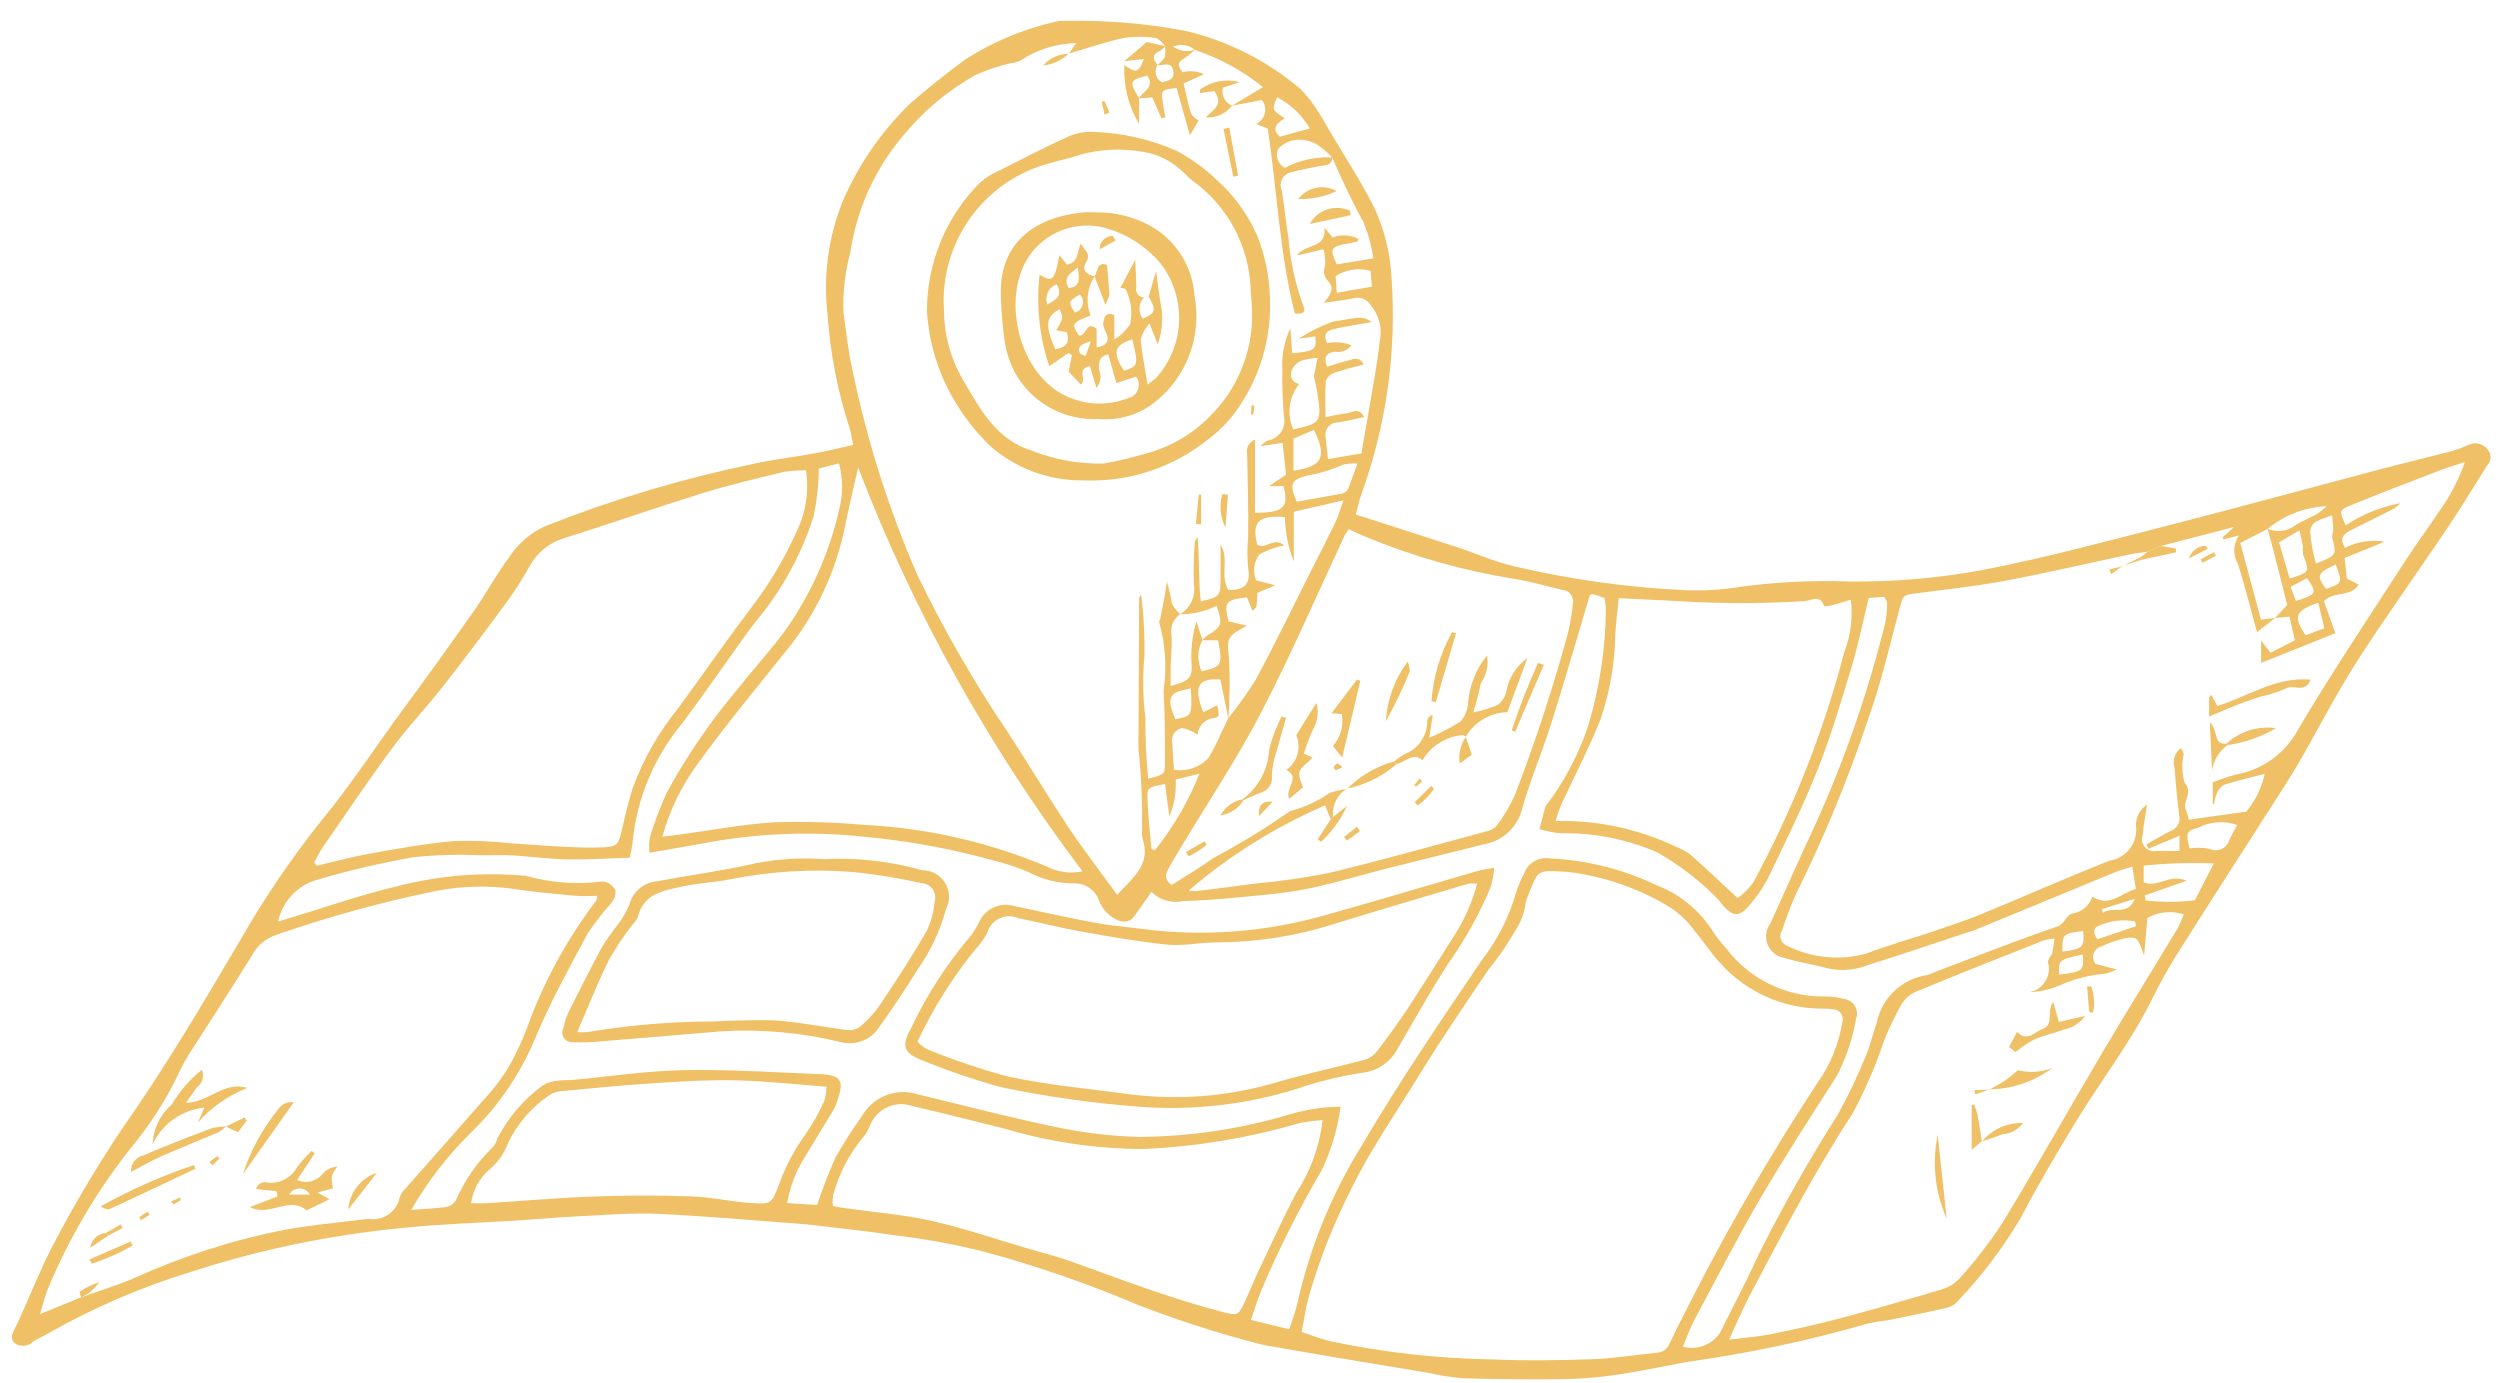 <?xml version="1.0" encoding="UTF-8"?>
<svg xmlns="http://www.w3.org/2000/svg" width="94" height="52" viewBox="0 0 94 52" fill="none">
  <path d="M32.079 16.73C32.029 16.491 32 16.29 31.945 16.096C31.497 14.726 31.22 13.306 31.12 11.868C30.941 10.387 31.144 8.885 31.712 7.506C32.302 6.162 33.146 4.944 34.196 3.917C34.855 3.336 35.548 2.79 36.253 2.264C37.268 1.606 38.388 1.126 39.566 0.845C39.745 0.793 39.932 0.773 40.118 0.785C41.603 0.758 43.088 0.882 44.547 1.155C46.157 1.53 47.656 2.286 48.913 3.36C49.184 3.642 49.422 3.955 49.62 4.293C49.753 4.482 49.857 4.691 49.973 4.89C50.539 5.85 51.153 6.785 51.657 7.776C52.044 8.596 52.267 9.484 52.317 10.39C52.524 13.18 52.135 15.982 51.178 18.61C51.098 18.845 51.047 19.089 50.976 19.345C52.297 19.77 53.552 20.17 54.806 20.581C55.51 20.812 56.194 21.122 56.912 21.288C59.06 21.795 61.251 22.098 63.456 22.195C64.153 22.216 64.848 22.168 65.534 22.051C66.868 21.879 68.214 21.816 69.557 21.865C71.183 21.882 72.807 21.745 74.407 21.458C76.754 21.015 79.066 20.386 81.382 19.794C84.056 19.11 86.719 18.379 89.387 17.674C90.328 17.426 91.277 17.201 92.219 16.954C92.441 16.886 92.656 16.803 92.867 16.707C93.116 16.614 93.398 16.702 93.549 16.92C93.691 17.089 93.677 17.339 93.519 17.493C93.026 18.28 92.545 19.076 92.027 19.847C90.887 21.541 89.693 23.199 88.591 24.917C87.817 26.126 87.166 27.416 86.445 28.661C86.12 29.222 85.762 29.765 85.412 30.312C84.3 32.053 83.177 33.787 82.075 35.534C81.67 36.157 81.299 36.802 80.966 37.467C80.153 39.151 78.997 40.617 78.035 42.205C77.325 43.377 76.622 44.558 75.99 45.772C75.33 46.895 74.547 47.938 73.651 48.882C73.552 49.011 73.416 49.107 73.263 49.159C72.497 49.338 71.725 49.491 70.955 49.647C70.702 49.674 70.45 49.716 70.202 49.773C67.997 50.408 65.748 50.886 63.475 51.202C62.611 51.358 61.75 51.547 60.882 51.676C60.217 51.78 59.546 51.84 58.872 51.856C57.573 51.875 56.274 51.859 54.975 51.822C54.545 51.782 54.117 51.714 53.696 51.617C52.577 51.431 51.457 51.248 50.34 51.06C49.518 50.922 48.698 50.777 47.879 50.635C47.718 50.615 47.557 50.584 47.401 50.544C45.827 50.141 44.281 49.644 42.767 49.056C40.911 48.269 39.004 47.609 37.058 47.079C35.914 46.789 34.753 46.575 33.58 46.439C32.597 46.286 31.605 46.189 30.617 46.069C30.503 46.054 30.387 46.039 30.271 46.031C28.422 45.895 26.573 45.725 24.721 45.64C23.728 45.595 22.728 45.686 21.734 45.734C20.968 45.771 20.205 45.842 19.441 45.891C18.004 45.983 16.561 46.021 15.132 46.172C12.427 46.431 9.758 46.985 7.175 47.824C5.307 48.397 3.509 49.171 1.811 50.135C1.633 50.242 1.438 50.325 1.259 50.433C1.075 50.626 0.779 50.659 0.558 50.509C0.323 50.288 0.517 50.053 0.628 49.818C1.065 48.874 1.447 47.903 1.911 46.974C2.872 45.117 3.957 43.327 5.158 41.615C6.571 39.541 7.833 37.375 9.113 35.216C9.993 33.685 10.99 32.224 12.094 30.845C13.207 29.493 14.15 28.033 15.183 26.633C16.078 25.42 16.959 24.197 17.825 22.963C18.279 22.318 18.651 21.616 19.121 20.986C19.453 20.463 19.928 20.047 20.491 19.788C23.039 18.778 25.671 17.991 28.354 17.435C29.102 17.274 29.866 17.186 30.619 17.048C31.09 16.963 31.554 16.846 32.079 16.73ZM43.518 2.447C43.629 2.366 43.722 2.266 43.797 2.152C43.824 2.017 43.828 1.877 43.807 1.741C43.726 1.611 43.612 1.504 43.477 1.431C43.069 1.369 42.656 1.368 42.246 1.429C41.548 1.577 40.868 1.817 40.18 2.018L40.187 2.027L40.465 1.62C39.715 1.638 38.986 1.866 38.361 2.279C38.239 2.336 38.109 2.371 37.973 2.382C37.526 2.488 37.089 2.637 36.669 2.825C35.612 3.42 34.678 4.209 33.916 5.152C32.882 6.39 32.209 7.89 31.973 9.487C31.774 10.226 31.685 10.992 31.714 11.758C31.82 12.493 31.896 13.237 32.063 13.96C32.609 16.597 33.425 19.171 34.501 21.639C35.491 23.689 36.63 25.665 37.906 27.55C38.665 28.718 39.38 29.915 40.152 31.074C40.726 31.936 41.361 32.758 42.006 33.646C42.597 33 43.292 32.5 42.956 31.522C42.937 31.407 42.932 31.29 42.942 31.175C42.956 30.184 42.914 29.193 42.813 28.208C42.802 28.116 42.8 28.022 42.806 27.93C42.813 26.119 42.822 24.308 42.831 22.498C42.845 22.446 42.871 22.398 42.906 22.357C43.006 23.14 43.047 23.931 43.027 24.721C42.959 25.483 42.972 26.249 43.068 27.008C43.061 27.767 43.096 28.525 43.173 29.279C43.802 29.115 43.809 29.115 43.804 28.606C43.796 27.724 43.805 26.841 43.751 25.962C43.879 25.102 43.821 24.225 43.582 23.389C43.59 23.346 43.605 23.305 43.626 23.267C43.684 22.979 43.741 22.692 43.794 22.403C43.825 22.224 43.847 22.043 43.874 21.864C43.955 22.136 44.018 22.414 44.061 22.696C44.14 22.847 44.247 22.981 44.376 23.092C44.123 23.263 43.994 23.567 44.048 23.867C44.074 24.257 44.028 24.652 44.018 25.045C44.012 25.287 44.016 25.53 44.016 25.793C44.749 25.593 44.851 25.495 44.796 24.821C44.781 24.329 44.844 23.837 44.985 23.365C45.06 23.6 45.136 23.834 45.213 24.069C45.014 24.433 45.005 24.87 45.184 25.242C45.957 25.053 45.974 25.02 45.801 24.075H45.203C45.262 24.007 45.329 23.946 45.401 23.891C45.95 23.557 45.979 23.471 45.744 22.78C45.316 22.99 44.844 23.098 44.367 23.098C44.754 22.868 44.962 22.426 44.892 21.981C44.871 21.448 44.882 20.914 44.923 20.381C44.944 20.312 44.98 20.249 45.029 20.196C45.104 21.016 45.057 21.811 45.149 22.611C45.846 22.453 45.885 22.413 45.891 21.841C45.896 21.387 45.892 20.933 45.892 20.479C46.239 21.019 45.855 21.658 46.187 22.179C46.81 22.216 47.026 21.911 46.937 21.418C46.894 21.013 46.892 20.605 46.93 20.2C46.947 19.159 46.912 18.118 46.893 17.077C46.84 16.847 46.967 16.613 47.188 16.531V19.279C48.261 19.283 48.473 19.076 48.258 18.279H47.712L48.354 17.85L48.226 16.652L47.399 16.775C47.473 16.693 47.56 16.622 47.656 16.565C48.063 16.507 48.345 16.13 48.287 15.724C48.283 15.697 48.279 15.671 48.271 15.645C48.23 15.043 48.202 14.438 48.217 13.835C48.19 13.322 48.295 12.81 48.519 12.348L48.586 13.284C49.437 13.202 49.514 13.147 49.455 12.648L48.83 12.736C49.229 12.471 49.659 12.256 50.111 12.096C51.201 11.912 51.197 11.878 51.583 12.106C51.288 12.158 51.068 12.193 50.848 12.235C50.597 12.282 50.345 12.323 50.099 12.388C49.786 12.472 49.787 12.672 49.904 12.902C50.209 12.838 50.528 12.867 50.816 12.986C50.669 13.177 50.426 13.268 50.19 13.223C49.857 13.269 49.76 13.432 49.9 13.789C50.163 13.709 50.402 13.627 50.643 13.567C50.861 13.513 51.114 13.371 51.275 13.704C50.883 13.812 50.521 13.891 50.176 14.016C50.029 14.065 49.908 14.176 49.85 14.321C49.813 14.748 49.839 15.18 49.84 15.692C50.095 15.625 50.354 15.575 50.616 15.543C50.822 15.534 51.082 15.281 51.297 15.68C50.933 15.756 50.622 15.84 50.306 15.883C50.05 15.877 49.84 16.08 49.834 16.335C49.833 16.373 49.838 16.41 49.845 16.447C49.869 16.711 49.901 16.974 49.931 17.263L51.188 17.05C51.355 16.085 51.529 15.111 51.692 14.135C51.764 13.7 51.834 13.264 51.876 12.826C51.983 12.342 51.853 11.837 51.529 11.463C51.4 11.254 51.15 11.152 50.911 11.211C50.576 11.28 50.235 11.317 49.767 11.387C50.044 11.086 50.173 10.834 49.949 10.582C49.786 10.437 49.736 10.203 49.822 10.003C49.843 9.791 49.823 9.577 49.763 9.373L48.767 9.604C49.096 9.139 49.888 9.37 49.796 8.554L50.108 8.929C50.425 8.805 50.779 8.825 51.08 8.984C51.072 9.021 51.055 9.055 51.034 9.086C50.881 9.12 50.725 9.151 50.569 9.179C50.036 9.277 49.993 9.374 50.264 9.94L51.641 9.714C51.572 9.25 51.447 8.796 51.27 8.361C50.831 7.57 50.454 6.755 50.092 5.929C49.976 5.79 49.843 5.667 49.694 5.564C49.404 5.311 49.015 5.204 48.636 5.272C48.422 5.317 48.224 5.424 48.072 5.581C47.938 5.849 48.044 6.174 48.308 6.312C48.858 6.021 49.477 5.886 50.098 5.922C50.062 6.252 49.797 6.21 49.575 6.252C49.237 6.317 48.901 6.384 48.568 6.47C48.292 6.519 48.111 6.783 48.16 7.058C48.167 7.094 48.177 7.13 48.193 7.164C48.3 7.753 48.343 8.354 48.446 8.945C48.515 9.829 48.707 10.699 49.016 11.531C49.111 11.73 48.985 11.826 48.686 11.787C48.108 9.52 48.018 7.156 47.669 4.836L47.225 4.659C47.519 4.531 47.654 4.189 47.526 3.896C47.504 3.846 47.475 3.8 47.442 3.759L46.317 3.978L47.487 3.276C46.725 2.659 45.859 2.186 44.928 1.88C44.702 1.683 44.383 1.634 44.11 1.756C44.351 1.921 44.656 1.964 44.933 1.873C44.802 1.993 44.663 2.103 44.516 2.202C44.2 2.385 44.336 2.551 44.465 2.719C44.732 2.644 45.017 2.67 45.266 2.792L44.504 3.139C44.596 3.53 44.669 3.907 44.782 4.27C44.857 4.378 44.953 4.467 45.067 4.532L44.74 5.089L44.239 3.308C43.685 3.368 43.654 3.397 43.713 3.795C43.741 4.002 43.781 4.208 43.816 4.414L43.671 4.452L43.324 3.662C43.137 3.677 42.978 3.689 42.821 3.702C42.97 3.433 43.442 3.28 43.136 2.843C42.465 3.011 42.444 3.071 42.831 3.696V4.666C42.431 3.996 42.237 3.224 42.275 2.445C42.725 2.766 42.81 2.745 43.008 2.22L42.274 2.3L43.115 1.581C43.333 1.628 43.576 1.681 43.819 1.734C43.761 1.804 43.693 1.864 43.615 1.912C43.297 2.047 43.342 2.229 43.527 2.442C43.387 2.648 43.442 2.929 43.648 3.069C43.66 3.077 43.673 3.085 43.687 3.092C43.915 3.035 44.162 3.007 44.118 2.681C44.069 2.321 43.798 2.448 43.587 2.45C43.565 2.451 43.541 2.448 43.518 2.447ZM49.402 14.159L49.538 13.458C49.329 13.467 49.123 13.503 48.923 13.564C48.767 13.635 48.642 13.761 48.572 13.916C48.483 14.093 48.552 14.308 48.729 14.397C48.767 14.416 48.809 14.429 48.852 14.433C48.465 14.916 48.376 15.575 48.625 16.143C49.486 15.965 49.619 15.887 49.609 15.364C49.572 14.957 49.501 14.555 49.402 14.159ZM85.264 19.887L84.234 20.415C84.507 21.427 84.758 22.359 85.011 23.298L85.547 23.234L84.865 23.771C84.611 22.848 84.403 22.019 84.148 21.205C83.948 20.87 83.965 20.449 84.187 20.13L83.609 20.283L83.573 20.2L84 19.815C83.031 20.067 82.141 20.298 81.251 20.529L80.757 20.742C80.528 20.777 80.296 20.801 80.07 20.849C78.508 21.179 76.953 21.544 75.385 21.839C74.292 22.044 73.182 22.162 72.078 22.305C71.541 22.374 71.563 22.366 71.417 22.909C71.049 24.275 70.735 25.663 70.258 26.992C69.504 29.258 68.593 31.47 67.532 33.611C67.332 34.055 67.157 34.511 67.01 34.976C66.888 35.151 66.93 35.392 67.107 35.514C67.132 35.533 67.161 35.548 67.193 35.559C68.115 36.023 69.174 36.128 70.17 35.855C70.969 35.547 71.8 35.32 72.614 35.045C73.25 34.829 73.891 34.621 74.513 34.365C76.122 33.705 77.711 32.992 79.329 32.359C79.917 32.265 80.344 31.746 80.322 31.15C80.27 30.797 80.429 30.447 80.73 30.254C80.659 30.724 80.593 31.052 80.566 31.384C80.475 31.622 80.595 31.888 80.832 31.978C80.92 32.011 81.014 32.017 81.104 31.995C81.378 32.006 81.652 31.997 81.947 31.997V31.426L80.781 31.912L80.703 31.75C81.016 31.574 81.324 31.388 81.645 31.226C81.868 31.14 81.994 30.901 81.94 30.668C81.864 30.069 81.806 29.467 81.763 28.865C81.672 28.593 81.771 28.293 82.007 28.129C82.052 28.195 82.087 28.269 82.108 28.346C82.027 28.704 82.037 29.077 82.141 29.43C82.494 29.824 82.031 30.132 82.192 30.457C82.239 30.575 82.274 30.697 82.297 30.821L84.461 30.517C84.803 30.107 85.041 29.619 85.153 29.097C84.59 29.244 84.098 29.355 83.622 29.511C83.492 29.591 83.392 29.712 83.34 29.855C83.294 29.978 83.265 30.106 83.254 30.236L83.199 30.222V29.418C83.491 29.299 83.79 29.198 84.095 29.116C85.078 28.939 85.927 28.322 86.4 27.442C87.677 25.286 89.074 23.202 90.434 21.095C90.848 20.453 91.309 19.84 91.732 19.202C92.133 18.64 92.452 18.024 92.68 17.372C92.299 17.499 92.013 17.582 91.737 17.688C90.612 18.121 89.486 18.548 88.371 19.007C87.943 19.184 87.957 19.22 88.197 19.753C88.823 19.339 89.526 19.055 90.262 18.918C90.156 19.031 90.028 19.123 89.886 19.188C89.388 19.44 88.89 19.691 88.39 19.936C88.091 20.082 87.957 20.272 88.174 20.596C88.632 20.364 89.154 20.284 89.661 20.37L88.158 20.978L88.24 21.756L88.686 21.978C88.378 22.474 87.781 22.207 87.379 22.601L87.808 23.808L85.018 24.927V24.084L85.371 24.543L86.286 24.079L86.084 23.188L85.539 23.24L85.999 22.744C85.823 22.042 85.65 21.356 85.474 20.67C85.406 20.407 85.331 20.145 85.26 19.883C85.611 20.031 86.013 19.979 86.315 19.746C86.561 19.582 86.849 19.48 87.109 19.332C87.242 19.243 87.37 19.144 87.49 19.036C86.674 19.065 85.891 19.364 85.264 19.887ZM46.18 27.006C46.559 26.542 46.908 26.054 47.223 25.545C47.928 24.237 48.574 22.898 49.243 21.57C49.569 20.927 49.898 20.286 50.212 19.637C50.316 19.421 50.38 19.185 50.513 18.814L48.646 19.24V21.114C48.436 20.58 48.323 20.013 48.312 19.44C47.313 19.366 47.06 19.625 47.274 20.483C47.587 20.673 47.892 20.177 48.287 20.506C47.959 20.57 47.643 20.685 47.351 20.847C47.142 21.127 47.095 21.496 47.227 21.819L47.951 22.006L47.281 22.29C47.268 22.487 47.266 22.649 47.24 22.808C47.203 22.872 47.153 22.927 47.093 22.97L46.887 22.461C46.079 22.55 46.015 22.636 46.192 23.361L46.885 23.526C46.156 23.916 46.121 23.979 46.205 24.696C46.251 25.469 46.244 26.244 46.186 27.017L45.887 25.546C45.04 25.495 44.862 25.814 45.243 26.782L45.77 26.514C45.852 26.899 45.861 26.965 45.64 26.999C45.309 27.03 45.05 27.298 45.031 27.63C44.859 27.503 44.66 27.415 44.45 27.374C44.194 27.42 44.025 27.665 44.071 27.92L44.077 27.953C44.097 28.272 44.118 28.592 44.14 28.942C44.619 29.022 45.108 28.855 45.437 28.498C45.727 28.026 45.936 27.505 46.18 27.006ZM50.651 29.662L50.642 29.652C50.277 29.877 50.074 30.293 50.123 30.72C50.095 30.749 50.067 30.778 50.036 30.806L49.823 30.282C47.964 31.085 46.236 32.164 44.697 33.482C44.789 33.5 44.883 33.508 44.976 33.507C45.714 33.417 46.449 33.322 47.185 33.224C48.109 33.139 49.028 33.008 49.937 32.831C51.921 32.355 53.885 31.799 55.854 31.269C56.015 31.242 56.162 31.164 56.276 31.048C56.553 30.679 56.787 30.28 56.974 29.858C57.739 27.865 58.403 25.835 58.963 23.775C59.048 23.415 59.108 23.049 59.141 22.68C59.183 22.45 59.031 22.23 58.802 22.188C58.789 22.186 58.777 22.184 58.763 22.183C58.154 22.042 57.548 21.862 56.931 21.765C55.005 21.457 53.121 20.922 51.321 20.172C51.114 20.088 50.915 19.989 50.718 19.899C50.663 19.967 50.614 20.038 50.569 20.112C49.527 22.339 48.553 24.603 47.421 26.784C46.514 28.53 45.413 30.174 44.401 31.864C44.234 32.142 44.062 32.418 43.913 32.705C43.791 32.883 43.838 33.125 44.015 33.247C44.029 33.257 44.046 33.266 44.061 33.274C44.604 32.925 45.138 32.614 45.636 32.253C46.63 31.726 47.59 31.139 48.511 30.495C49.042 30.36 49.546 30.129 49.994 29.814C50.208 29.743 50.427 29.692 50.651 29.662ZM3.038 48.784C3.713 48.543 4.401 48.334 5.056 48.053C6.874 47.225 8.783 46.614 10.743 46.23C11.769 46.053 12.809 45.957 13.844 45.83C14.395 45.927 14.924 45.564 15.03 45.014C15.066 44.902 15.13 44.802 15.216 44.724C16.182 43.626 17.156 42.534 18.116 41.432C18.465 41.061 18.779 40.661 19.058 40.236C19.351 39.736 19.602 39.212 19.808 38.67C20.429 36.941 21.311 35.317 22.424 33.854C22.448 33.8 22.458 33.742 22.454 33.684C22.165 33.684 21.891 33.706 21.622 33.68C20.816 33.602 20.006 33.537 19.205 33.408C18.259 33.288 17.3 33.321 16.365 33.505C14.344 33.92 12.351 34.468 10.402 35.146C10.003 35.275 9.67 35.555 9.474 35.926C8.754 37.087 8.006 38.231 7.271 39.384C7.088 39.651 6.924 39.932 6.782 40.223C6.284 41.299 5.645 42.303 4.883 43.21C3.632 44.799 2.601 46.549 1.819 48.413C1.703 48.678 1.641 48.967 1.505 49.409L3.052 48.778L3.038 48.784ZM48.944 50.082C49.329 50.21 49.648 50.341 49.978 50.421C51.997 50.851 54.053 51.083 56.117 51.114C57.364 51.17 58.616 51.15 59.864 51.107C60.673 51.079 61.475 50.946 62.281 50.864C62.493 50.862 62.683 50.734 62.765 50.539C63.082 49.868 63.425 49.21 63.762 48.55C65.154 45.846 66.691 43.218 68.362 40.678C68.829 40.011 69.139 39.248 69.27 38.444C69.337 38.249 69.233 38.038 69.037 37.971C69.004 37.96 68.966 37.953 68.93 37.952C68.792 37.93 68.653 37.921 68.513 37.924C67.053 37.926 65.662 37.306 64.687 36.219C64.334 35.853 64.066 35.408 63.733 35.022C63.491 34.683 63.194 34.388 62.851 34.152C61.666 33.415 60.333 32.948 58.947 32.784C57.715 32.71 57.861 32.683 57.408 33.793C57.374 33.88 57.353 33.972 57.347 34.065C57.298 34.355 57.194 34.634 57.04 34.885C56.722 35.447 56.357 35.982 55.949 36.483C55.081 37.771 54.203 39.055 53.391 40.379C52.508 41.82 51.536 43.204 50.791 44.734C50.131 46.036 49.595 47.398 49.196 48.802C49.09 49.199 49.035 49.611 48.944 50.082ZM30.725 45.305C30.922 44.704 31.15 44.113 31.407 43.536C31.715 42.991 32.052 42.462 32.416 41.954C32.837 41.227 33.705 40.891 34.506 41.146C36.241 41.564 37.969 42.021 39.718 42.38C40.739 42.596 41.779 42.719 42.822 42.749C44.776 42.737 46.717 42.441 48.586 41.872C49.177 41.704 49.789 41.617 50.406 41.613C50.295 42.459 50.047 43.28 49.671 44.045C48.824 45.489 48.073 46.986 47.422 48.526C47.281 48.86 47.18 49.21 47.034 49.63L48.47 49.981C48.59 49.67 48.693 49.352 48.776 49.029C49.244 46.914 50.069 44.894 51.213 43.054C52.614 40.675 54.169 38.384 55.718 36.097C56.301 35.345 56.736 34.49 57 33.576C57.076 33.332 57.175 33.096 57.296 32.87C57.43 32.459 57.845 32.207 58.273 32.277C59.666 32.34 61.033 32.683 62.291 33.287C63.117 33.602 63.826 34.163 64.323 34.895C64.494 35.172 64.693 35.432 64.913 35.67C65.788 36.818 67.154 37.485 68.597 37.468C68.829 37.46 69.06 37.489 69.283 37.553C69.591 37.562 69.833 37.819 69.824 38.127C69.823 38.194 69.809 38.259 69.784 38.321C69.654 39.076 69.406 39.806 69.047 40.482C68.083 41.986 67.109 43.485 66.208 45.027C65.33 46.531 64.533 48.083 63.714 49.621C63.544 49.937 63.425 50.281 63.274 50.635C63.802 50.779 64.364 50.57 64.67 50.115C65.154 49.139 65.67 48.175 66.118 47.183C67.021 45.374 68.017 43.614 69.102 41.908C69.493 41.199 69.843 40.468 70.149 39.718C70.323 39.316 70.413 38.877 70.563 38.464C70.75 37.524 71.507 36.804 72.454 36.663C72.545 36.64 72.632 36.606 72.714 36.562C74.255 35.98 75.785 35.372 77.344 34.841C77.656 34.734 77.667 34.406 77.929 34.346C78.276 34.293 78.563 34.051 78.674 33.718C79.349 34.133 79.758 33.565 80.309 33.427L80.174 32.587C79.906 32.672 79.713 32.719 79.531 32.794C77.794 33.508 76.057 34.224 74.323 34.942C74.173 35.003 74.014 35.045 73.86 35.096C72.671 35.489 71.487 35.897 70.29 36.267C69.819 36.464 69.299 36.519 68.795 36.426C68.237 36.276 67.659 36.19 67.108 36.022C66.658 35.955 66.347 35.536 66.414 35.087C66.434 34.953 66.487 34.826 66.568 34.718C67.104 33.534 67.63 32.344 68.182 31.167C69.323 28.673 70.227 26.078 70.886 23.416C70.935 23.167 70.958 22.914 70.954 22.66C70.932 22.58 70.895 22.505 70.844 22.439L70.264 22.485C70.041 23.39 69.867 24.256 69.614 25.097C69.224 26.386 68.84 27.682 68.344 28.931C67.796 30.308 67.14 31.644 66.495 32.981C66.285 33.393 66.019 33.775 65.705 34.115C65.385 34.475 65.166 34.444 64.831 34.098C64.719 33.982 64.636 33.832 64.514 33.728C63.861 33.072 63.121 32.508 62.316 32.052C61.164 31.549 59.916 31.303 58.659 31.332C58.395 31.305 58.135 31.252 57.882 31.175C57.954 30.894 58.027 30.613 58.104 30.333C58.123 30.291 58.152 30.253 58.184 30.221C58.838 29.349 59.347 28.379 59.697 27.347C60.133 25.924 60.362 24.446 60.381 22.958C60.378 22.799 60.36 22.64 60.326 22.484C60.188 22.431 60.048 22.385 59.906 22.346C59.862 22.339 59.819 22.346 59.781 22.366C59.289 24.005 58.83 25.607 58.328 27.197C57.986 28.282 57.533 29.334 57.227 30.428C57.052 31.116 56.486 31.634 55.785 31.748C54.548 32.062 53.308 32.36 52.072 32.674C51.086 32.923 50.111 33.23 49.115 33.427C48.255 33.597 47.371 33.662 46.495 33.748C45.827 33.815 45.156 33.86 44.485 33.88C44.054 33.975 43.607 33.844 43.296 33.533C43.057 33.871 42.858 34.155 42.657 34.44C42.527 34.638 42.268 34.71 42.053 34.608C41.704 34.468 41.433 34.183 41.31 33.827C41.173 33.47 40.834 33.23 40.451 33.217C39.824 33.228 39.204 33.078 38.651 32.782C38.221 32.604 37.781 32.458 37.329 32.345C35.742 31.908 34.119 31.612 32.48 31.46C30.631 31.264 28.762 31.318 26.927 31.623C26.113 31.773 25.295 31.91 24.424 32.063C24.398 31.871 24.402 31.677 24.433 31.486C24.609 30.909 24.823 30.344 25.074 29.796C25.84 28.386 26.753 27.06 27.795 25.839C28.394 25.071 29.068 24.356 29.625 23.56C30.549 22.216 31.207 20.708 31.562 19.117C31.704 18.56 31.698 17.977 31.544 17.424L30.788 17.615C30.782 18.222 30.715 18.826 30.59 19.42C30.137 20.837 29.42 22.155 28.473 23.302C28.311 23.5 28.157 23.705 28.009 23.912C27.223 25.007 26.461 26.118 25.652 27.195C24.589 28.472 23.936 30.041 23.782 31.696C23.759 31.882 23.723 32.067 23.678 32.25C22.892 32.274 22.111 32.326 21.332 32.313C20.66 32.302 19.991 32.206 19.32 32.167C18.927 32.144 18.53 32.155 18.136 32.16C17.283 32.12 16.428 32.142 15.578 32.226C14.344 32.441 13.123 32.727 11.922 33.08C11.179 33.293 10.616 33.897 10.455 34.651C10.674 34.585 10.803 34.545 10.934 34.506C12.267 34.106 13.586 33.639 14.937 33.322C16.515 32.914 18.152 32.782 19.775 32.931C20.715 33.196 21.7 33.268 22.67 33.142C22.868 33.17 23.041 33.29 23.136 33.466C23.158 33.638 23.105 33.812 22.992 33.944C22.67 34.308 22.369 34.694 22.096 35.097C21.396 36.405 20.674 37.711 20.108 39.078C19.557 40.384 18.753 41.567 17.738 42.558C16.848 43.426 16.083 44.412 15.465 45.49C15.927 45.456 16.339 45.443 16.744 45.387C16.9 45.366 17.039 45.281 17.13 45.153C17.464 44.386 17.945 43.692 18.549 43.111C18.621 43.02 18.674 42.915 18.701 42.802C19.109 42.017 19.692 41.337 20.404 40.814C20.579 40.705 20.78 40.643 20.988 40.635C21.169 40.603 21.358 40.622 21.541 40.605C22.927 40.477 24.312 40.263 25.7 40.237C27.416 40.205 29.136 40.319 30.853 40.39C31.62 40.422 31.742 40.631 31.495 41.36C31.454 41.494 31.4 41.622 31.331 41.744C30.965 42.357 30.586 42.963 30.219 43.577C29.909 44.086 29.698 44.649 29.594 45.236L30.725 45.305ZM11.816 32.42L11.902 32.554C12.57 32.399 13.234 32.216 13.908 32.096C14.957 31.91 16.009 31.714 17.068 31.623C17.786 31.601 18.506 31.63 19.22 31.71C19.868 31.747 20.515 31.805 21.163 31.836C21.674 31.86 22.186 31.884 22.695 31.86C23.201 31.836 23.26 31.738 23.372 31.244C23.495 30.703 23.625 30.161 23.789 29.631C24.191 28.539 24.77 27.522 25.506 26.621C26.412 25.385 27.283 24.121 28.208 22.9C28.904 22 29.49 21.02 29.954 19.981C30.302 19.269 30.424 18.468 30.304 17.685C30.02 17.682 29.738 17.702 29.456 17.746C28.443 17.994 27.424 18.231 26.427 18.54C24.678 19.082 22.95 19.689 21.204 20.238C20.645 20.408 20.177 20.793 19.902 21.309C19.652 21.754 19.379 22.185 19.081 22.601C18.285 23.683 17.479 24.759 16.651 25.817C16.036 26.6 15.344 27.323 14.753 28.122C13.855 29.335 13.014 30.589 12.155 31.83C12.027 32.016 11.927 32.223 11.816 32.42ZM65.012 50.37C65.628 50.293 66.089 50.264 66.536 50.173C67.401 49.998 68.264 49.814 69.116 49.588C70.415 49.243 71.708 48.872 72.996 48.484C73.263 48.409 73.505 48.26 73.693 48.056C74.281 47.401 74.82 46.702 75.303 45.965C76.58 43.863 77.782 41.715 79.036 39.598C79.97 38.019 80.941 36.461 81.888 34.891C81.972 34.726 82.046 34.555 82.107 34.381C81.653 34.23 81.156 34.28 80.741 34.517L80.619 35.933C80.385 35.243 80.347 35.196 79.861 35.287C79.569 35.357 79.284 35.457 79.012 35.586C78.791 35.641 78.657 35.865 78.713 36.087C78.726 36.144 78.754 36.198 78.79 36.244L79.588 36.451C79.463 36.51 79.333 36.562 79.202 36.606C78.635 36.649 78.078 36.784 77.553 37.004C77.16 37.186 76.736 37.289 76.303 37.306C76.788 37.22 77.112 36.757 77.026 36.272C77.018 36.232 77.008 36.192 76.995 36.153C77.036 36.049 77.091 35.951 77.158 35.862C77.199 35.673 77.229 35.482 77.247 35.29C77.112 35.3 76.979 35.323 76.848 35.357C75.232 35.998 73.612 36.636 72.005 37.302C71.778 37.411 71.591 37.588 71.469 37.807C71.235 38.233 71.024 38.673 70.84 39.123C70.527 40.07 70.132 40.988 69.659 41.866C68.219 44.061 67.015 46.394 65.789 48.712C65.531 49.201 65.319 49.713 65.012 50.37ZM40.704 32.764C37.194 28.122 34.352 23.01 32.265 17.578C32.081 18.406 31.881 19.228 31.716 20.057C31.333 21.739 30.552 23.305 29.436 24.623C28.37 25.965 27.268 27.281 26.267 28.675C25.643 29.51 25.18 30.455 24.904 31.461C25.181 31.426 25.406 31.399 25.631 31.369C26.802 31.212 27.968 30.982 29.143 30.917C30.256 30.884 31.37 30.916 32.479 31.015C34.845 31.133 37.175 31.663 39.36 32.581C39.774 32.795 40.248 32.859 40.704 32.764ZM49.729 42.119C49.44 42.133 49.151 42.17 48.866 42.229C46.973 42.782 45.021 43.109 43.051 43.202C41.262 43.204 39.483 42.946 37.768 42.436C36.619 42.155 35.474 41.856 34.322 41.591C33.673 41.357 32.956 41.684 32.707 42.327C32.657 42.456 32.59 42.579 32.508 42.691C31.952 43.345 31.549 44.112 31.324 44.94C31.302 45.074 31.299 45.212 31.32 45.347C31.5 45.379 31.635 45.408 31.771 45.427C32.849 45.579 33.944 45.662 35.004 45.9C36.219 46.172 37.406 46.58 38.603 46.932C39.181 47.101 39.767 47.247 40.332 47.451C42.208 48.128 44.072 48.842 46.008 49.341C46.508 49.47 46.561 49.455 46.77 49.022C46.971 48.605 47.136 48.17 47.336 47.751C47.791 46.788 48.235 45.817 48.728 44.873C49.273 44.046 49.615 43.103 49.729 42.119ZM65.336 33.77C65.56 33.605 65.758 33.407 65.922 33.181C67.409 30.443 68.558 27.535 69.344 24.52C69.588 23.893 69.673 23.216 69.591 22.548C69.344 22.622 69.131 22.692 68.912 22.748C68.806 22.78 68.697 22.795 68.586 22.793C68.448 22.331 68.08 22.586 67.861 22.604C66.197 22.704 64.528 22.699 62.864 22.589C62.222 22.561 61.582 22.526 60.865 22.491C60.819 22.959 60.763 23.392 60.736 23.826C60.721 24.918 60.535 26.001 60.185 27.035C59.739 28.153 59.176 29.225 58.672 30.32C58.601 30.5 58.54 30.684 58.49 30.87C60.047 30.833 61.59 31.162 62.997 31.828C63.193 31.902 63.376 32.001 63.546 32.122C64.135 32.642 64.704 33.185 65.336 33.77ZM31.08 40.861C29.89 40.772 28.788 40.648 27.684 40.621C26.692 40.596 25.695 40.657 24.701 40.72C23.5 40.798 22.302 40.912 21.103 41.026C20.92 41.041 20.743 41.108 20.595 41.218C19.945 41.673 19.425 42.29 19.089 43.009C18.95 43.378 18.719 43.705 18.419 43.958C18.033 44.284 17.781 44.741 17.712 45.242C17.94 45.242 18.122 45.252 18.304 45.24C19.645 45.156 20.985 45.037 22.326 44.988C23.552 44.944 24.782 44.941 26.009 44.984C26.768 45.011 27.521 45.192 28.281 45.238C29.005 45.283 29.011 45.248 29.286 44.553C29.527 43.876 29.861 43.237 30.283 42.655C30.558 42.256 30.798 41.833 30.995 41.391C31.046 41.218 31.074 41.04 31.08 40.861ZM83.237 32.466C82.358 32.43 81.477 32.457 80.603 32.548V33.175C81.13 33.401 81.563 32.833 82.22 33.114L80.643 33.669L80.677 33.855C81.291 33.929 81.913 33.927 82.528 33.85L83.237 32.466ZM43.292 31.918L43.425 31.968C44.121 31.096 44.686 30.125 45.101 29.089L44.206 29.312C44.232 29.786 44.152 30.26 43.969 30.699L43.805 29.479C43.162 29.601 43.131 29.603 43.145 30.045C43.167 30.67 43.24 31.293 43.292 31.918ZM51.036 17.431C50.849 17.417 50.661 17.432 50.479 17.476C50.051 17.672 49.598 17.81 49.133 17.886C48.524 18.049 48.48 18.206 48.756 18.864C49.329 18.763 49.913 18.665 50.494 18.551C50.581 18.523 50.653 18.459 50.69 18.375C50.802 18.108 50.892 17.831 51.036 17.431ZM84.116 31.019C83.635 30.849 83.102 30.887 82.65 31.126C82.197 31.236 82.185 31.319 82.328 31.9C82.574 31.865 82.824 31.869 83.07 31.914C83.333 32.048 83.656 31.942 83.788 31.678C83.807 31.641 83.823 31.601 83.831 31.561C83.908 31.397 84 31.24 84.116 31.019ZM48.635 17.697C49.723 17.549 49.908 17.182 49.404 16.165L48.635 16.492V17.697ZM87.078 21.189C87.867 20.876 87.864 20.877 87.685 20.197C87.693 20.11 87.707 20.023 87.73 19.939C87.728 19.77 87.706 19.601 87.688 19.379C87.298 19.529 86.879 19.577 86.865 19.994C86.893 20.399 86.966 20.799 87.078 21.189ZM86.091 21.753C86.851 21.516 86.848 21.513 86.596 20.852C86.584 20.748 86.581 20.643 86.59 20.538C86.561 20.366 86.515 20.198 86.458 19.942L85.691 20.392L86.091 21.753ZM48.306 4.445C48.029 4.626 47.777 4.822 48.123 5.141L49.248 4.832C48.959 4.331 48.532 3.924 48.02 3.656C47.819 4.133 47.819 4.133 48.306 4.445ZM50.261 11.008L51.583 10.778L51.533 10.185C51.087 10.061 50.61 10.132 50.218 10.381L50.261 11.008ZM87.166 22.664C86.295 22.954 86.214 23.192 86.695 23.889L87.396 23.621L87.166 22.664ZM44.779 25.886C43.944 26.026 43.846 26.216 44.19 27.043C44.825 26.919 44.825 26.919 44.779 25.886ZM80.32 34.822L80.278 34.648C79.812 34.556 79.328 34.616 78.899 34.818C78.702 34.879 78.691 35.099 78.865 35.316L80.32 34.822ZM78.31 35.886C77.402 36.092 77.392 36.1 77.427 36.646C78.32 36.534 78.364 36.499 78.31 35.886ZM78.329 35.01C77.566 35.093 77.535 35.123 77.548 35.784C78.322 35.673 78.38 35.616 78.329 35.01ZM87.823 21.228C87.119 21.548 87.086 21.644 87.459 22.142C88.083 21.922 88.083 21.922 87.823 21.228ZM86.327 22.597C87.118 22.342 87.132 22.316 86.745 21.737L86.128 22.065L86.327 22.597ZM80.266 33.796L79.028 34.186L79.07 34.322C79.442 34.057 80.015 34.46 80.266 33.796Z" fill="#EFC065"></path>
  <path d="M80.477 20.954L80.757 20.742L81.252 20.529C81.436 20.561 81.623 20.593 81.809 20.625L81.82 20.766L80.55 21.041L80.477 20.954Z" fill="#EFC065"></path>
  <path d="M34.853 11.675C34.857 9.87 35.575 8.14 36.851 6.863C37.078 6.666 37.334 6.507 37.613 6.393C38.459 5.963 39.304 5.526 40.167 5.134C40.465 5.002 40.789 4.942 41.113 4.96C42.206 4.994 43.284 5.243 44.282 5.693C44.827 5.993 45.331 6.362 45.781 6.793C46.421 7.371 46.93 8.079 47.273 8.869C47.556 9.58 47.716 10.334 47.746 11.098C47.836 12.681 47.371 14.246 46.429 15.521C46.15 15.893 45.82 16.223 45.449 16.502C44.116 17.582 42.434 18.137 40.721 18.062C39.426 18.079 38.171 17.609 37.206 16.745C36.691 16.243 36.245 15.674 35.881 15.053C35.273 14.026 34.921 12.867 34.853 11.675ZM47.081 11.76C47.06 11.451 47.05 11.195 47.028 10.941C46.989 9.287 46.174 7.747 44.827 6.786C44.676 6.682 44.563 6.523 44.417 6.409C44.025 6.043 43.532 5.801 43.002 5.713C42.201 5.567 41.378 5.604 40.593 5.821C40.248 5.95 39.88 6.013 39.527 6.122C37.01 6.755 35.31 9.103 35.495 11.691C35.499 12.603 35.746 13.497 36.208 14.283C36.849 15.375 37.451 16.533 38.803 16.948C39.665 17.289 40.586 17.452 41.512 17.428C42.03 17.334 42.542 17.213 43.048 17.064C43.975 16.825 44.818 16.339 45.489 15.657C46.531 14.631 47.105 13.222 47.081 11.76Z" fill="#EFC065"></path>
  <path d="M45.336 4.414C45.581 4.145 46.037 3.957 45.662 3.424L45.118 3.5C45.11 3.456 45.11 3.411 45.12 3.367C45.549 3.053 46.097 2.95 46.611 3.086L45.981 3.3C45.912 3.579 46.059 3.865 46.325 3.972C46.092 4.278 45.719 4.444 45.336 4.414Z" fill="#EFC065"></path>
  <path d="M50.783 8.092L49.246 8.423C49.541 7.884 50.204 7.667 50.762 7.925L50.783 8.092Z" fill="#EFC065"></path>
  <path d="M46.219 4.792L46.553 6.607L46.372 6.644L46.004 4.85L46.219 4.792Z" fill="#EFC065"></path>
  <path d="M50.255 7.186C49.803 7.393 49.31 7.496 48.812 7.486C49.15 7.037 49.767 6.909 50.255 7.186Z" fill="#EFC065"></path>
  <path d="M46.173 18.599L46.077 19.835C45.879 19.448 45.837 18.999 45.961 18.582L46.173 18.599Z" fill="#EFC065"></path>
  <path d="M44.967 19.703L45.074 18.59L45.161 18.597V19.716L44.967 19.703Z" fill="#EFC065"></path>
  <path d="M40.181 2.018C39.92 2.266 39.586 2.421 39.228 2.462C39.465 2.178 39.819 2.018 40.188 2.027L40.181 2.018Z" fill="#EFC065"></path>
  <path d="M41.535 4.31L41.422 3.83L41.524 3.792L41.717 4.226L41.535 4.31Z" fill="#EFC065"></path>
  <path d="M47.166 15.254L47.125 15.589L47.035 15.579L47.058 15.242L47.166 15.254Z" fill="#EFC065"></path>
  <path d="M56.187 32.625C56.163 32.863 56.121 33.098 56.06 33.329C55.633 34.356 55.09 35.333 54.446 36.24C53.78 37.271 53.181 38.345 52.565 39.406C52.298 39.928 51.786 40.279 51.204 40.338C50.518 40.441 49.842 40.597 49.179 40.803C47.134 41.505 44.967 41.78 42.812 41.612C41.08 41.479 39.358 41.235 37.657 40.883C36.63 40.601 35.619 40.256 34.633 39.85C33.972 39.593 33.89 39.311 34.251 38.669C34.844 37.409 35.604 36.234 36.51 35.175C36.633 35.008 36.74 34.83 36.829 34.643C37.047 34.185 37.551 33.938 38.047 34.046C39.067 34.265 40.084 34.492 41.109 34.685C41.699 34.796 42.301 34.843 42.898 34.924C45.251 35.232 47.644 35.048 49.923 34.383C51.797 33.857 53.662 33.297 55.531 32.755C55.704 32.705 55.885 32.684 56.187 32.625ZM34.494 39.169C34.597 39.278 34.717 39.371 34.846 39.446C35.853 39.86 36.885 40.207 37.937 40.487C39.383 40.794 40.866 40.93 42.336 41.126C44.226 41.387 46.151 41.241 47.982 40.7C49.045 40.388 50.132 40.159 51.203 39.876C51.404 39.834 51.588 39.733 51.73 39.585C52.157 39.038 52.562 38.474 52.946 37.893C53.556 36.965 54.141 36.018 54.74 35.082C55.098 34.507 55.368 33.881 55.539 33.226C55.427 33.214 55.315 33.215 55.202 33.229C53.539 33.723 51.874 34.213 50.217 34.724C48.78 35.189 47.28 35.428 45.77 35.433C45.146 35.429 44.513 35.579 43.898 35.518C42.794 35.409 41.696 35.211 40.602 35.017C39.826 34.88 39.063 34.678 38.29 34.523C37.854 34.332 37.347 34.531 37.157 34.967C37.14 35.004 37.128 35.042 37.116 35.08C36.998 35.305 36.849 35.511 36.675 35.694C35.81 36.76 35.077 37.927 34.494 39.169Z" fill="#EFC065"></path>
  <path d="M31.001 32.303C32.243 32.242 33.487 32.384 34.683 32.723C35.234 32.722 35.683 33.168 35.684 33.72C35.684 33.883 35.645 34.044 35.569 34.188C35.355 34.975 35.009 35.72 34.544 36.39C34.07 37.134 33.594 37.879 33.076 38.592C32.78 39.08 32.203 39.322 31.647 39.19C30.157 38.823 28.619 38.685 27.086 38.78C25.584 38.907 24.083 39.036 22.58 39.156C22.234 39.193 21.885 39.203 21.537 39.186C21.336 39.203 21.159 39.053 21.142 38.853C21.136 38.783 21.15 38.713 21.183 38.652C21.225 38.447 21.289 38.248 21.375 38.058C21.779 37.248 22.189 36.441 22.615 35.643C22.756 35.379 22.958 35.148 23.124 34.897C23.348 34.631 23.53 34.334 23.665 34.013C23.79 33.53 24.207 33.178 24.704 33.137C25.82 32.923 26.948 32.776 28.058 32.537C29.021 32.31 30.014 32.231 31.001 32.303ZM21.703 38.809C21.832 38.816 21.961 38.815 22.09 38.807C23.646 38.546 25.22 38.412 26.797 38.407C27.006 38.409 27.214 38.381 27.423 38.379C28.069 38.374 28.719 38.328 29.361 38.384C30.189 38.457 31.009 38.624 31.835 38.727C32.009 38.752 32.186 38.711 32.331 38.611C32.615 38.374 32.866 38.1 33.079 37.797C33.684 36.891 34.281 35.978 34.827 35.036C35.002 34.684 35.108 34.302 35.141 33.91C35.231 33.625 35.074 33.321 34.789 33.231C34.741 33.216 34.69 33.207 34.64 33.206C33.806 33.018 32.961 32.879 32.111 32.79C30.538 32.663 28.955 32.758 27.409 33.07C26.842 33.185 26.255 33.203 25.691 33.326C24.976 33.482 24.195 33.578 23.979 34.493C23.927 34.596 23.858 34.691 23.776 34.772C23.45 35.193 23.154 35.636 22.891 36.098C22.467 36.96 22.115 37.857 21.703 38.809Z" fill="#EFC065"></path>
  <path d="M86.881 25.555C86.666 26.096 86.245 25.72 85.971 25.879C85.656 26.017 85.329 26.122 84.992 26.193C84.685 26.293 84.379 26.399 84.078 26.516C83.759 26.641 83.446 26.782 83.062 26.944V26.214L83.15 26.13L83.37 26.544C84.547 26.183 85.561 25.437 86.881 25.555Z" fill="#EFC065"></path>
  <path d="M83.713 27.961C84.215 27.498 84.899 27.284 85.576 27.38C85.017 27.709 84.398 27.925 83.756 28.014L83.713 27.961Z" fill="#EFC065"></path>
  <path d="M83.756 28.014C83.436 28.243 83.225 28.595 83.173 28.986L83.088 27.149C83.421 27.482 83.209 28.007 83.713 27.962L83.756 28.014Z" fill="#EFC065"></path>
  <path d="M83.012 20.639L82.297 20.996C82.391 20.723 82.642 20.534 82.93 20.518L83.012 20.639Z" fill="#EFC065"></path>
  <path d="M82.746 21.032L83.245 20.76L83.318 20.897L82.814 21.16L82.746 21.032Z" fill="#EFC065"></path>
  <path d="M79.814 21.275L79.389 21.585L79.307 21.415L79.82 21.283L79.814 21.275Z" fill="#EFC065"></path>
  <path d="M80.55 21.041C80.304 21.119 80.059 21.197 79.812 21.275L79.819 21.283L80.478 20.954L80.55 21.041Z" fill="#EFC065"></path>
  <path d="M10.392 44.789L9.625 44.71C9.677 44.522 9.87 44.411 10.057 44.462L10.082 44.47C10.531 44.508 10.959 44.278 11.175 43.884C11.335 43.665 11.516 43.462 11.714 43.277L11.835 43.361L11.171 44.367C11.506 44.522 11.903 44.427 12.13 44.137C12.271 43.972 12.474 43.873 12.69 43.863C12.599 43.972 12.527 44.095 12.475 44.227C12.468 44.379 12.483 44.532 12.522 44.68L11.938 44.837L12.388 45.093L11.532 45.51C10.873 44.953 10.137 45.772 9.393 45.388L10.438 44.983L10.392 44.789ZM10.873 44.916H11.65C11.532 44.702 11.263 44.624 11.048 44.742C10.975 44.782 10.914 44.843 10.873 44.916Z" fill="#EFC065"></path>
  <path d="M9.303 40.905C8.588 41.183 7.95 41.63 7.443 42.207L7.682 41.646C6.838 41.733 6.102 42.254 5.739 43.02C5.76 42.444 6.022 41.904 6.46 41.53C6.752 41.027 7.137 40.584 7.594 40.223C7.688 40.464 7.608 40.739 7.398 40.891C7.284 41.054 7.169 41.217 6.996 41.463C7.861 41.455 8.394 40.641 9.303 40.905Z" fill="#EFC065"></path>
  <path d="M8.494 42.36C8.414 42.44 8.324 42.51 8.227 42.567C7.51 42.874 6.784 43.16 6.07 43.474C5.699 43.638 5.347 43.845 4.927 44.063C4.908 43.77 5.105 43.507 5.392 43.442C6.235 43.078 7.094 42.748 7.954 42.423C8.131 42.38 8.312 42.359 8.494 42.36Z" fill="#EFC065"></path>
  <path d="M7.356 43.942C6.265 44.457 5.175 44.972 4.081 45.48C3.975 45.459 3.873 45.418 3.782 45.36C4.898 44.736 6.07 44.217 7.282 43.81L7.356 43.942Z" fill="#EFC065"></path>
  <path d="M9.131 44.15C9.42 43.262 9.87 42.436 10.459 41.712C10.584 41.514 10.814 41.409 11.046 41.445C10.392 42.37 9.762 43.26 9.131 44.15Z" fill="#EFC065"></path>
  <path d="M14.173 44.094L13.092 45.481C13.139 44.843 13.566 44.296 14.173 44.094Z" fill="#EFC065"></path>
  <path d="M3.356 47.356L4.918 46.68L4.986 46.833C4.5 47.114 3.986 47.342 3.451 47.514L3.356 47.356Z" fill="#EFC065"></path>
  <path d="M3.052 48.778C3.021 48.713 3 48.643 2.99 48.572C3.216 48.42 3.462 48.299 3.72 48.212C3.558 48.469 3.32 48.669 3.039 48.784L3.052 48.778Z" fill="#EFC065"></path>
  <path d="M8.494 42.359L9.192 42.018L9.281 42.129L8.946 42.571L8.494 42.359Z" fill="#EFC065"></path>
  <path d="M4.071 46.457L3.395 46.916C3.433 46.613 3.68 46.38 3.984 46.359L4.071 46.457Z" fill="#EFC065"></path>
  <path d="M5.628 45.671L5.302 45.878L5.23 45.766L5.554 45.554L5.628 45.671Z" fill="#EFC065"></path>
  <path d="M3.983 46.359L4.539 46.038L4.614 46.171C4.433 46.266 4.252 46.362 4.07 46.457L3.983 46.359Z" fill="#EFC065"></path>
  <path d="M6.443 45.168L6.76 45.029L6.807 45.122L6.511 45.288L6.443 45.168Z" fill="#EFC065"></path>
  <path d="M7.877 43.684L8.171 43.471L8.25 43.559L7.984 43.817L7.877 43.684Z" fill="#EFC065"></path>
  <path d="M55.118 27.704C55.084 27.673 55.044 27.651 54.999 27.64C54.373 27.692 53.81 28.042 53.486 28.582C53.13 28.281 52.845 28.647 52.511 28.73L52.422 28.628C52.548 28.525 52.682 28.432 52.821 28.348C53.337 28.152 53.674 27.653 53.664 27.101C53.679 26.991 53.762 26.904 53.871 26.884L53.742 27.739C54.15 27.57 54.541 27.366 54.914 27.13C55.078 26.943 55.178 26.708 55.198 26.46C55.244 25.795 55.495 25.159 55.916 24.642C55.977 25.007 55.893 25.383 55.679 25.686C55.605 26.059 55.509 26.427 55.393 26.788C55.713 26.724 56.027 26.628 56.327 26.499C56.48 26.372 56.589 26.2 56.639 26.007C56.723 25.497 57.009 25.042 57.432 24.745L56.675 26.778C56.03 26.795 55.438 27.143 55.113 27.701L55.118 27.704Z" fill="#EFC065"></path>
  <path d="M48.365 28.948C48.783 28.656 48.938 28.111 48.737 27.643L49.498 26.425C49.593 26.765 49.545 27.129 49.365 27.433C49.235 27.726 49.122 28.026 49.024 28.331L49.351 28.489C48.857 28.975 48.705 28.912 48.994 29.598L48.475 30.038C48.286 29.636 48.931 29.261 48.365 28.948Z" fill="#EFC065"></path>
  <path d="M50.062 26.822L51.024 25.553L51.148 25.595L50.466 28.485L50.118 28.051C50.407 27.721 50.53 27.278 50.453 26.847L50.062 26.822Z" fill="#EFC065"></path>
  <path d="M46.719 30.053C47.313 29.616 47.681 28.934 47.718 28.196C47.826 27.76 47.985 27.337 48.191 26.938L48.355 26.992C48.241 27.393 48.12 27.792 48.015 28.196C47.907 28.499 47.841 28.816 47.82 29.138C47.874 29.443 47.684 29.739 47.383 29.813C47.166 29.889 46.962 29.996 46.752 30.09L46.719 30.053Z" fill="#EFC065"></path>
  <path d="M53.823 26.359C53.89 25.448 54.156 24.562 54.602 23.765L54.746 23.807C54.493 24.674 54.239 25.54 53.985 26.407L53.823 26.359Z" fill="#EFC065"></path>
  <path d="M52.931 24.874C52.979 24.994 53.004 25.121 53.005 25.25C52.745 25.89 52.446 26.513 52.109 27.116C52.157 26.304 52.443 25.524 52.931 24.874Z" fill="#EFC065"></path>
  <path d="M58.048 24.998L56.969 27.513L56.84 27.462C57.126 26.6 57.456 25.753 57.829 24.924L58.048 24.998Z" fill="#EFC065"></path>
  <path d="M52.511 28.73C51.978 29.194 51.334 29.512 50.643 29.652L50.651 29.662C51.141 29.168 51.752 28.812 52.422 28.628L52.511 28.73Z" fill="#EFC065"></path>
  <path d="M50.123 30.72L50.652 30.296C50.418 30.807 50.085 31.268 49.673 31.651L49.543 31.558L50.036 30.806C50.066 30.778 50.095 30.749 50.123 30.72Z" fill="#EFC065"></path>
  <path d="M55.112 27.701L55.337 28.377L54.888 28.707C54.83 28.356 54.912 27.996 55.117 27.704L55.112 27.701Z" fill="#EFC065"></path>
  <path d="M47.336 30.691C47.299 30.21 47.517 30.108 47.848 30.148L47.336 30.691Z" fill="#EFC065"></path>
  <path d="M53.19 30.167L53.812 29.551L53.919 29.657C53.75 29.897 53.545 30.11 53.312 30.288L53.19 30.167Z" fill="#EFC065"></path>
  <path d="M46.752 30.09C46.565 30.399 46.248 30.608 45.891 30.658C46.06 30.341 46.366 30.119 46.719 30.053L46.752 30.09Z" fill="#EFC065"></path>
  <path d="M44.592 32.036L45.291 31.634L45.371 31.762C45.165 31.937 44.935 32.083 44.69 32.197L44.592 32.036Z" fill="#EFC065"></path>
  <path d="M51.136 31.249L50.643 31.608L50.536 31.47L51.021 31.082L51.136 31.249Z" fill="#EFC065"></path>
  <path d="M50.473 28.846C50.391 28.892 50.306 28.932 50.218 28.964C50.179 28.929 50.155 28.882 50.151 28.831C50.181 28.773 50.233 28.729 50.295 28.709C50.364 28.741 50.424 28.788 50.473 28.846Z" fill="#EFC065"></path>
  <path d="M53.47 29.378L53.243 29.583L53.174 29.522L53.382 29.269L53.47 29.378Z" fill="#EFC065"></path>
  <path d="M75.84 38.798C76.229 39.196 76.519 38.791 76.826 38.673C77.245 38.511 76.931 38.033 77.201 37.677L77.414 38.426L78.401 38.2C78.211 38.469 77.923 38.653 77.598 38.709C77.235 38.855 76.842 38.927 76.485 39.084C76.235 39.22 75.999 39.38 75.778 39.56L75.538 39.364L75.84 38.798Z" fill="#EFC065"></path>
  <path d="M72.857 42.67C72.972 43.744 73.076 44.711 73.196 45.823C72.757 44.833 72.638 43.731 72.857 42.67Z" fill="#EFC065"></path>
  <path d="M74.803 40.97C74.999 40.856 75.204 40.753 75.392 40.627C75.554 40.518 75.698 40.384 75.874 40.242C76.303 40.346 76.752 40.317 77.163 40.16C76.478 40.67 75.649 40.95 74.795 40.96L74.803 40.97Z" fill="#EFC065"></path>
  <path d="M74.511 42.912L74.135 43.235V41.55L74.23 41.524C74.279 41.65 74.32 41.778 74.353 41.909C74.415 42.245 74.465 42.584 74.519 42.922L74.511 42.912Z" fill="#EFC065"></path>
  <path d="M74.519 42.922C74.898 42.463 75.469 42.205 76.064 42.225C75.881 42.476 75.594 42.632 75.283 42.649C75.031 42.753 74.773 42.841 74.51 42.912L74.519 42.922Z" fill="#EFC065"></path>
  <path d="M78.56 38.07L78.473 37.099L78.628 37.083C78.741 37.399 78.767 37.739 78.702 38.069L78.56 38.07Z" fill="#EFC065"></path>
  <path d="M74.795 40.96L74.269 41.151L74.237 40.991L74.803 40.97L74.795 40.96Z" fill="#EFC065"></path>
  <path d="M41.206 7.985C41.93 7.973 42.645 8.153 43.277 8.506C44.227 9.047 44.842 10.029 44.914 11.12C45.198 12.618 44.634 14.15 43.445 15.104C42.841 15.59 42.072 15.823 41.299 15.754C40.015 15.819 38.804 15.152 38.173 14.031C37.988 13.685 37.858 13.312 37.788 12.925C37.704 12.351 37.654 11.772 37.635 11.191C37.528 9.162 38.876 8.17 40.718 7.987C40.879 7.971 41.043 7.985 41.206 7.985ZM41.161 10.392C40.872 10.827 40.814 11.377 41.005 11.863C40.297 12.141 40.283 12.169 40.561 12.611C40.846 12.685 40.824 12.026 41.232 12.363V13.059C41.581 13.009 41.707 12.859 41.619 12.571C41.549 12.452 41.501 12.322 41.476 12.186C41.504 11.989 41.531 11.7 41.899 11.844V12.764C42.14 12.619 42.344 12.421 42.496 12.185C42.586 11.74 42.525 11.278 42.322 10.871C42.261 10.84 42.193 10.824 42.124 10.826L42.685 9.772C42.701 10.148 42.723 10.476 42.727 10.804C42.684 10.966 42.781 11.131 42.943 11.174C42.965 11.18 42.988 11.183 43.011 11.183C42.806 11.406 42.788 11.742 42.967 11.985C43.462 11.761 43.482 11.682 43.191 11.148L43.468 10.194C43.54 10.705 43.59 11.185 43.683 11.656C43.727 12.092 43.675 12.533 43.531 12.946L43.222 12.162C43.07 12.333 42.956 12.533 42.887 12.75C42.936 13.296 43.048 13.837 43.149 14.46C43.264 14.38 43.373 14.293 43.478 14.199C44.56 12.993 44.626 11.187 43.636 9.904C43.063 9.223 42.287 8.744 41.42 8.538C40.272 8.296 39.102 8.84 38.546 9.874C37.679 11.531 38.42 14.28 40.271 14.97C40.962 15.244 41.731 15.243 42.422 14.968C42.697 14.906 42.87 14.632 42.808 14.357C42.792 14.286 42.761 14.218 42.716 14.16L41.975 14.403L41.67 13.323C41.267 13.416 41.332 13.667 41.319 13.896C41.425 14.124 41.389 14.393 41.225 14.584L40.98 13.768C40.453 13.858 40.883 14.282 40.636 14.457L40.18 13.974L40.304 13.351L40.167 13.275L39.451 13.769C39.081 12.662 38.957 11.489 39.088 10.329C39.577 10.629 39.658 10.545 39.831 9.596L40.115 9.95C40.562 9.877 40.492 9.464 40.639 9.153C40.768 9.415 41.043 9.528 40.836 9.857C40.661 10.135 40.848 10.335 41.161 10.392ZM40.108 12.49L39.716 12.415C39.984 11.957 39.984 11.957 39.843 11.625C39.319 11.904 39.28 12.227 39.677 13.134C40.054 13.071 40.25 12.904 40.108 12.49ZM42.579 12.762C41.894 12.959 41.812 13.267 42.263 13.942C42.799 13.763 42.807 13.733 42.579 12.762ZM40.529 10.055C40.203 10.3 39.968 10.453 40.182 10.831C40.639 10.78 40.578 10.484 40.529 10.055ZM40.597 11.071C40.161 11.346 40.161 11.346 40.412 11.752C40.627 11.702 40.762 11.486 40.711 11.27C40.694 11.194 40.654 11.124 40.597 11.071ZM39.382 11.451C39.684 11.256 39.985 11.159 39.734 10.691C39.429 10.797 39.269 11.131 39.376 11.435L39.382 11.451ZM41.014 12.836C40.595 12.944 40.504 13.076 40.608 13.284C40.67 13.334 40.744 13.366 40.823 13.378L41.014 12.836Z" fill="#EFC065"></path>
  <path d="M41.719 11.078L41.571 11.471L41.154 10.396C41.277 10.199 41.252 9.813 41.625 9.963L41.719 11.078Z" fill="#EFC065"></path>
  <path d="M41.943 9.042L41.349 9.372C41.337 9.11 41.538 8.887 41.8 8.874C41.816 8.873 41.831 8.873 41.846 8.874L41.943 9.042Z" fill="#EFC065"></path>
</svg>
